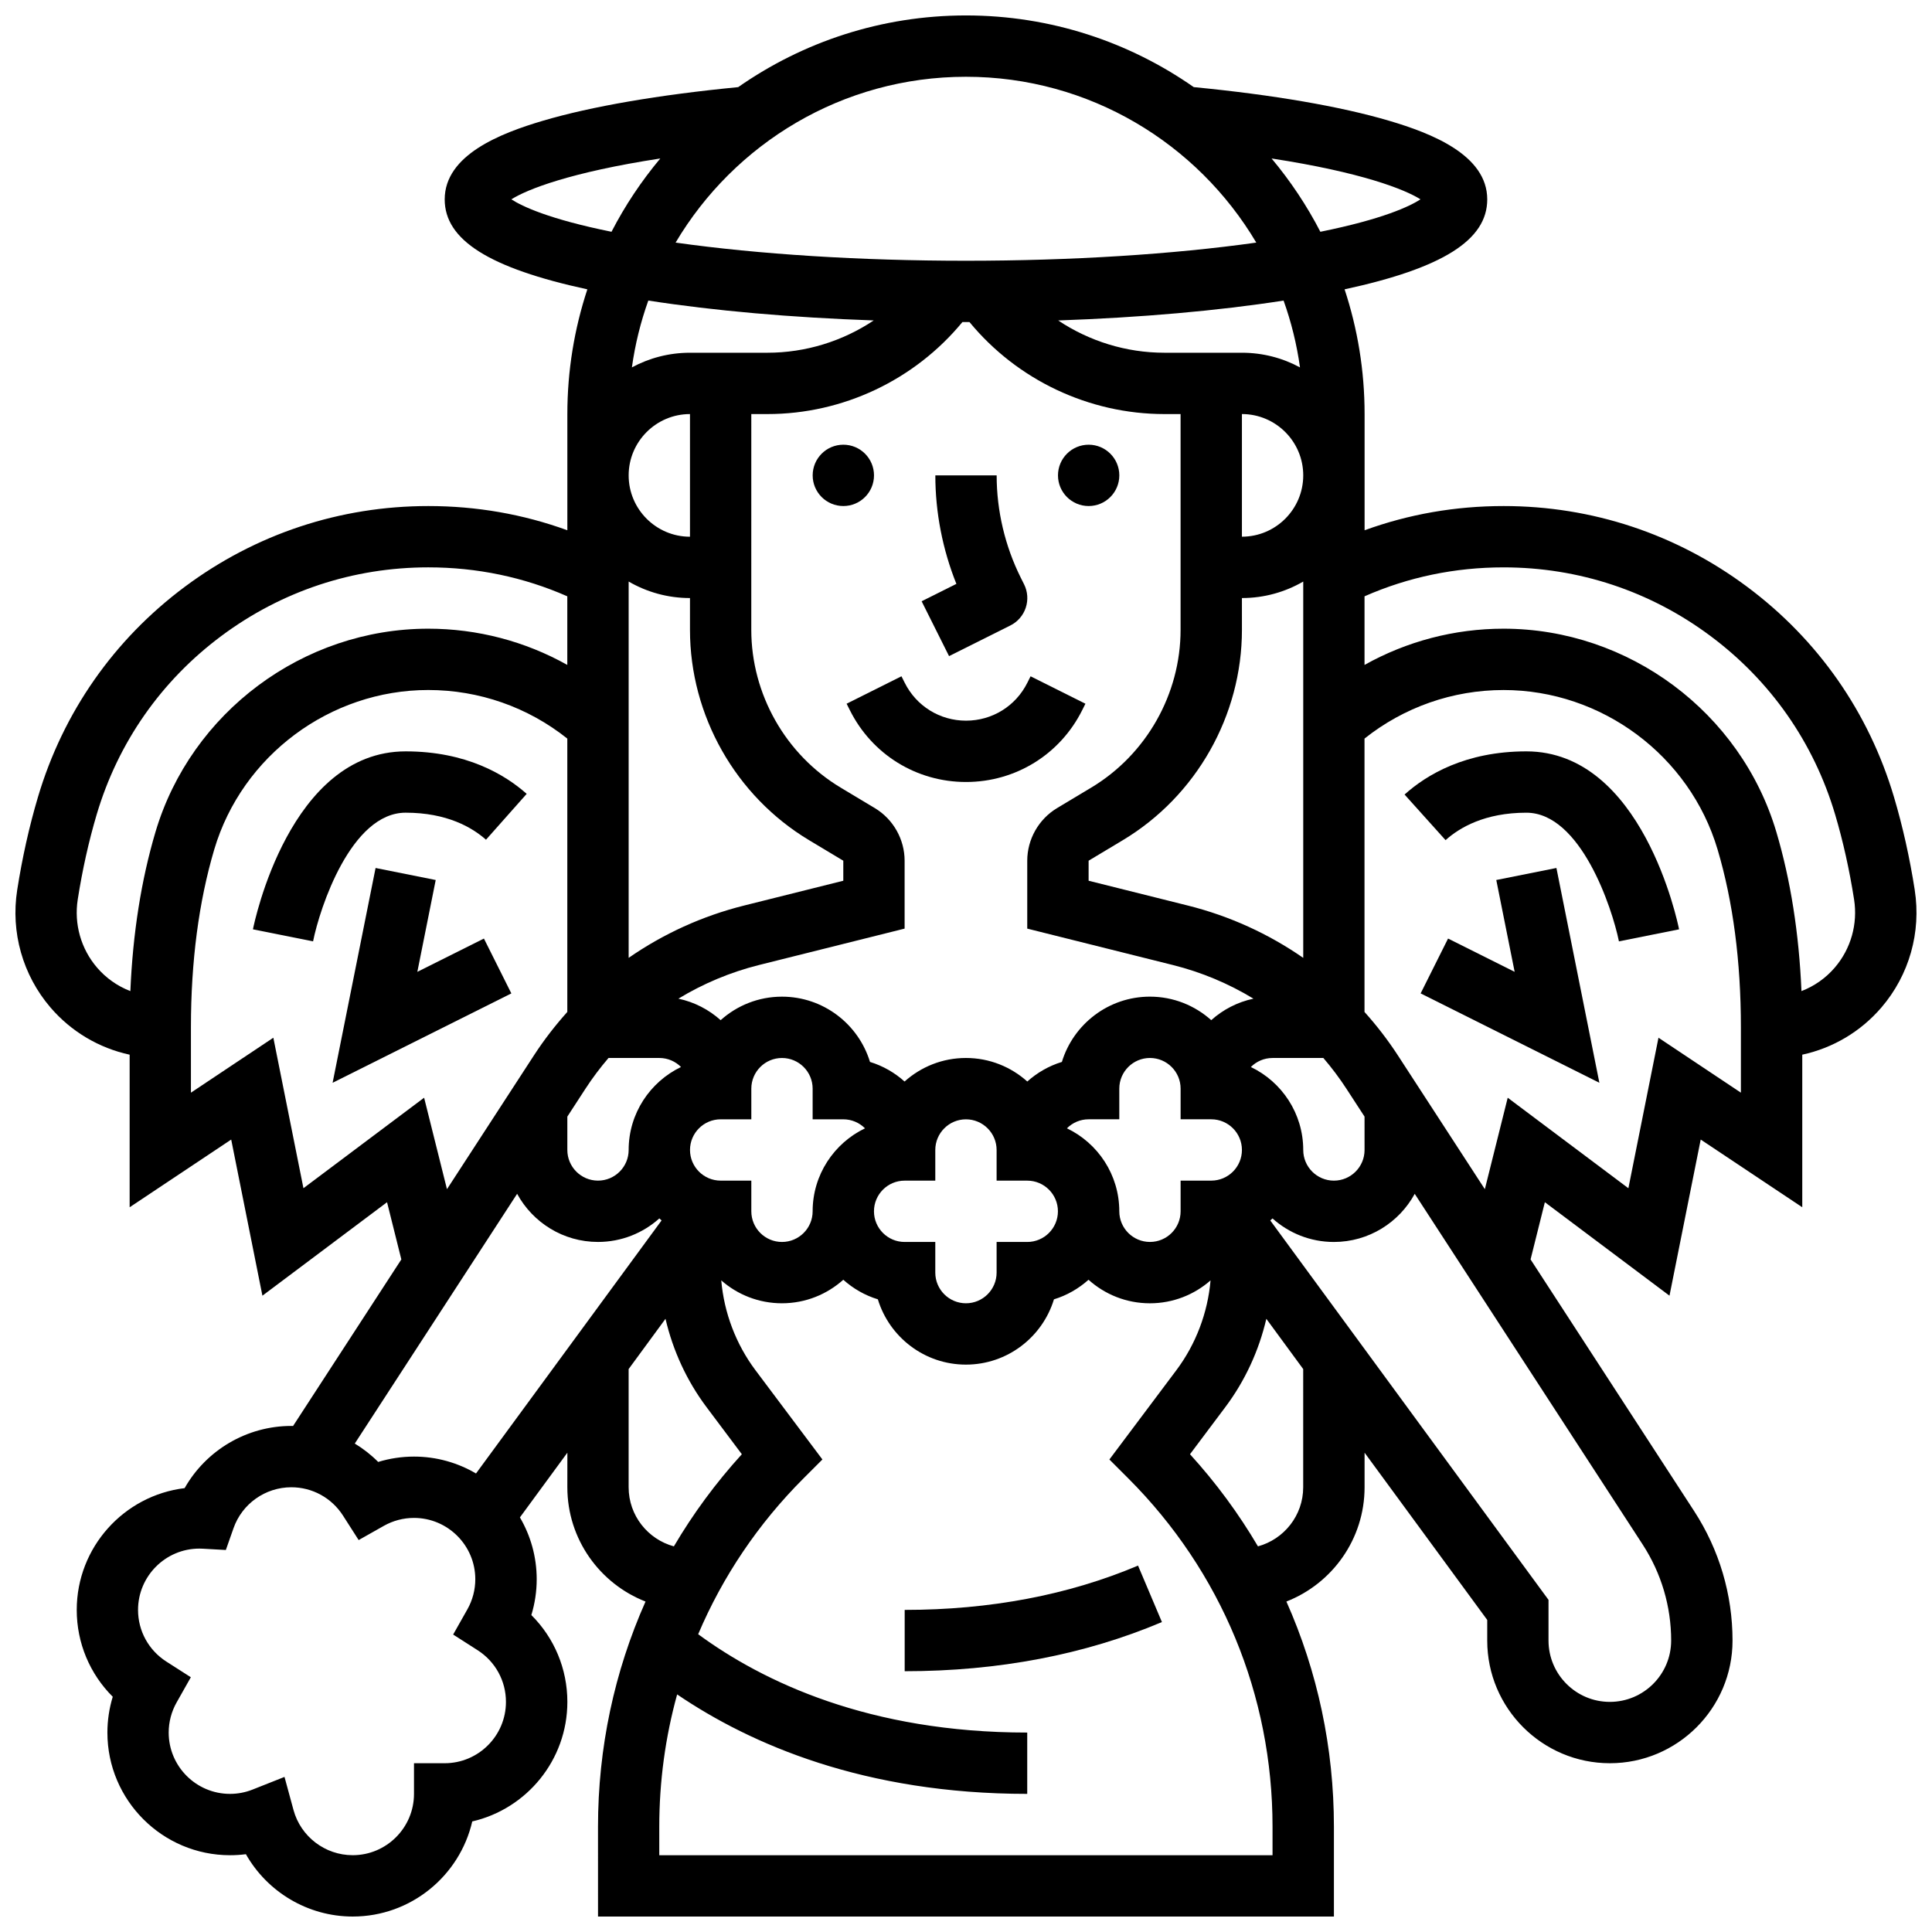 <?xml version="1.0" encoding="UTF-8"?>
<!-- Uploaded to: SVG Repo, www.svgrepo.com, Generator: SVG Repo Mixer Tools -->
<svg width="800px" height="800px" version="1.1" viewBox="144 144 512 512" xmlns="http://www.w3.org/2000/svg">
 <defs>
  <clipPath id="a">
   <path d="m148.09 148.09h503.81v503.81h-503.81z"/>
  </clipPath>
 </defs>
 <path d="m430.79 332.21 0.859-1.715-14.535-7.269-0.859 1.715c-3.098 6.195-9.324 10.043-16.25 10.043s-13.152-3.848-16.25-10.047l-0.859-1.715-14.535 7.269 0.859 1.715c5.863 11.742 17.66 19.031 30.785 19.031 13.121 0 24.918-7.289 30.785-19.027z"/>
 <path d="m375.62 269.98c0 4.488-3.637 8.125-8.125 8.125-4.488 0-8.129-3.637-8.129-8.125s3.641-8.129 8.129-8.129c4.488 0 8.125 3.641 8.125 8.129"/>
 <path d="m440.63 269.98c0 4.488-3.641 8.125-8.125 8.125-4.488 0-8.129-3.637-8.129-8.125s3.641-8.129 8.129-8.129c4.484 0 8.125 3.641 8.125 8.129"/>
 <path d="m395.51 317.88 16.25-8.125c1.926-0.965 3.394-2.652 4.074-4.699 0.68-2.043 0.523-4.277-0.441-6.203l-0.859-1.715c-4.191-8.391-6.41-17.777-6.41-27.156h-16.25c0 9.816 1.918 19.641 5.578 28.754l-9.211 4.606z"/>
 <path d="m383.75 586.89c24.809 0 47.746-4.383 68.172-13.027l-6.332-14.965c-18.414 7.789-39.219 11.742-61.84 11.742z"/>
 <g clip-path="url(#a)">
  <path d="m651.43 379.87c-1.336-8.562-3.188-16.848-5.5-24.637-6.668-22.461-20.129-41.734-38.934-55.742-18.781-13.988-41.09-21.383-64.52-21.383-12.781 0-25.125 2.156-36.844 6.418v-30.797c0-11.539-1.867-22.648-5.301-33.051 26.066-5.641 37.805-13.09 37.805-23.832 0-11.793-14.82-17.535-25.965-20.832-12.895-3.812-30.781-6.887-51.812-8.926-17.121-11.965-37.938-18.996-60.363-18.996-22.43 0-43.242 7.031-60.367 19-21.031 2.039-38.918 5.113-51.809 8.926-11.148 3.293-25.969 9.039-25.969 20.828 0 10.738 11.738 18.191 37.805 23.832-3.434 10.402-5.301 21.512-5.301 33.051v30.797c-11.719-4.262-24.062-6.418-36.844-6.418-23.426 0-45.738 7.394-64.52 21.383-18.805 14.008-32.266 33.281-38.934 55.742-2.312 7.789-4.164 16.078-5.5 24.637-1.746 11.188 1.461 22.523 8.805 31.102 5.5 6.422 12.887 10.777 20.996 12.531v40.434l26.914-17.941 8.273 41.375 33.027-24.773 3.789 15.164-28.691 44.137c-0.152-0.004-0.305-0.012-0.457-0.012-11.828 0-22.586 6.438-28.285 16.484-16.078 1.938-28.59 15.672-28.59 32.273 0 8.77 3.481 16.98 9.543 23.012-0.934 3.066-1.418 6.266-1.418 9.492 0 17.922 14.582 32.504 32.504 32.504 1.414 0 2.816-0.09 4.199-0.27 5.672 10.012 16.418 16.52 28.309 16.52 15.414 0 28.355-10.785 31.68-25.203 14.418-3.324 25.203-16.266 25.203-31.68 0-8.77-3.481-16.98-9.543-23.012 0.934-3.066 1.418-6.266 1.418-9.492 0-5.973-1.629-11.574-4.449-16.387l12.578-17.152-0.008 9.164c0 13.766 8.609 25.555 20.719 30.285-8.25 18.543-12.594 38.777-12.594 59.68l0.004 23.797h195.02v-23.801c0-20.902-4.344-41.141-12.594-59.68 12.113-4.731 20.719-16.516 20.719-30.285v-9.16l32.504 44.324v5.469c0 17.922 14.582 32.504 32.504 32.504s32.504-14.582 32.504-32.504c0-12.207-3.516-24.07-10.168-34.309l-43.355-66.699 3.789-15.164 33.027 24.773 8.273-41.375 26.914 17.941v-40.434c8.109-1.754 15.496-6.109 20.996-12.531 7.344-8.578 10.555-19.91 8.809-31.102zm-186.43 77.008h-8.125v8.125c0 4.481-3.644 8.125-8.125 8.125-4.481 0-8.125-3.644-8.125-8.125 0-9.684-5.676-18.059-13.875-21.988 1.473-1.477 3.504-2.391 5.75-2.391h8.125v-8.125c0-4.481 3.644-8.125 8.125-8.125 4.481 0 8.125 3.644 8.125 8.125v8.125h8.125c4.481 0 8.125 3.644 8.125 8.125 0 4.484-3.644 8.129-8.125 8.129zm-81.262 16.254c-4.481 0-8.125-3.644-8.125-8.125 0-4.481 3.644-8.125 8.125-8.125h8.125v-8.125c0-4.481 3.644-8.125 8.125-8.125 4.481 0 8.125 3.644 8.125 8.125v8.125h8.125c4.481 0 8.125 3.644 8.125 8.125 0 4.481-3.644 8.125-8.125 8.125h-8.125v8.125c0 4.481-3.644 8.125-8.125 8.125-4.481 0-8.125-3.644-8.125-8.125v-8.125zm-48.754-16.254c-4.481 0-8.125-3.644-8.125-8.125 0-4.481 3.644-8.125 8.125-8.125h8.125v-8.125c0-4.481 3.644-8.125 8.125-8.125 4.481 0 8.125 3.644 8.125 8.125v8.125h8.125c2.242 0 4.277 0.914 5.75 2.391-8.195 3.934-13.875 12.309-13.875 21.988 0 4.481-3.644 8.125-8.125 8.125-4.481 0-8.125-3.644-8.125-8.125v-8.125zm-40.633-16.965 4.777-7.352c1.871-2.883 3.93-5.609 6.137-8.188h13.461c2.242 0 4.277 0.914 5.75 2.391-8.195 3.934-13.875 12.309-13.875 21.988 0 4.481-3.644 8.125-8.125 8.125s-8.125-3.644-8.125-8.125zm170.64-25.562c-4.316-3.867-10.012-6.231-16.25-6.231-10.98 0-20.289 7.301-23.332 17.301-3.441 1.047-6.551 2.848-9.164 5.191-4.316-3.875-10.016-6.238-16.262-6.238s-11.941 2.363-16.262 6.238c-2.613-2.344-5.723-4.144-9.164-5.191-3.039-10-12.348-17.297-23.328-17.297-6.238 0-11.934 2.359-16.25 6.231-3.117-2.797-6.957-4.801-11.199-5.699 6.562-3.981 13.734-7.008 21.344-8.914l38.609-9.652v-17.996c0-5.676-3.023-11.016-7.891-13.938l-9.07-5.441c-14.602-8.762-23.672-24.781-23.672-41.809l0.004-57.176h4.289c20.016 0 39.02-9.043 51.66-24.383 0.312 0 0.621 0.004 0.934 0.004s0.621-0.004 0.934-0.004c12.641 15.34 31.645 24.383 51.656 24.383h4.289v57.18c0 17.027-9.07 33.047-23.672 41.809l-9.07 5.441c-4.867 2.922-7.891 8.262-7.891 13.934v17.996l38.609 9.652c7.609 1.902 14.781 4.93 21.344 8.914-4.242 0.898-8.078 2.902-11.195 5.695zm-138.14-160.62v32.504c-8.961 0-16.25-7.293-16.25-16.25 0-8.961 7.289-16.254 16.25-16.254zm0 48.758v8.422c0 22.703 12.094 44.062 31.562 55.742l9.07 5.441v5.309l-26.297 6.574c-11.082 2.769-21.406 7.5-30.586 13.863v-99.727c4.785 2.777 10.332 4.375 16.25 4.375zm131.94 81.488-26.297-6.574v-5.309l9.07-5.441c19.469-11.68 31.562-33.039 31.562-55.742l-0.004-8.422c5.918 0 11.465-1.598 16.25-4.371v99.727c-9.18-6.367-19.5-11.098-30.582-13.867zm14.332-130.25c8.961 0 16.25 7.293 16.25 16.25 0 8.961-7.293 16.25-16.25 16.25zm0-16.25h-20.539c-10.129 0-19.914-3.059-28.152-8.555 21.91-0.77 42.367-2.566 59.73-5.269 2.031 5.664 3.5 11.586 4.352 17.711-4.582-2.481-9.824-3.887-15.391-3.887zm-125.73 0h-20.539c-5.566 0-10.809 1.406-15.395 3.883 0.852-6.121 2.324-12.047 4.352-17.711 17.363 2.703 37.824 4.5 59.734 5.269-8.238 5.496-18.023 8.559-28.152 8.559zm128.1 189.29c1.473-1.477 3.504-2.391 5.75-2.391h13.461c2.207 2.578 4.266 5.305 6.137 8.188l4.777 7.348 0.004 8.844c0 4.481-3.644 8.125-8.125 8.125s-8.125-3.644-8.125-8.125c-0.004-9.684-5.68-18.059-13.879-21.988zm44.957-229.94c-2.863 1.852-9.961 5.238-26.539 8.594-3.594-6.961-7.941-13.469-12.93-19.426 23.824 3.66 35.281 8.18 39.469 10.832zm-43.523 11.461c-22.059 3.113-49.012 4.812-76.941 4.812-27.934 0-54.883-1.699-76.945-4.812 15.582-26.281 44.234-43.945 76.945-43.945 32.707 0 61.359 17.664 76.941 43.945zm-197.41-11.461c4.188-2.652 15.645-7.176 39.469-10.832-4.988 5.957-9.336 12.465-12.93 19.426-16.574-3.356-23.676-6.738-26.539-8.594zm-109.82 203.57c-4.25-4.965-6.109-11.535-5.094-18.027 1.227-7.848 2.914-15.422 5.019-22.52 5.66-19.07 17.094-35.438 33.062-47.332 15.957-11.879 34.91-18.164 54.812-18.164 12.906 0 25.277 2.582 36.844 7.672v18.184c-11.16-6.254-23.812-9.602-36.844-9.602-33.148 0-62.879 22.152-72.293 53.871-3.773 12.715-6.004 26.863-6.656 42.172-3.387-1.301-6.434-3.43-8.852-6.254zm86.699 34.508-31.98 23.984-7.977-39.883-21.84 14.562v-17.324c0-17.453 2.082-33.312 6.184-47.141 7.383-24.875 30.703-42.246 56.715-42.246 13.469 0 26.414 4.555 36.844 12.875v72.445c-3.215 3.586-6.188 7.422-8.852 11.523l-23.039 35.445zm24.648 25.465c4.137 7.594 12.188 12.758 21.426 12.758 6.242 0 11.945-2.363 16.262-6.238 0.199 0.18 0.391 0.363 0.594 0.535l-49.18 67.062c-4.824-2.84-10.441-4.477-16.434-4.477-3.227 0-6.426 0.484-9.492 1.418-1.871-1.883-3.957-3.516-6.199-4.871zm-19.207 150.9h-8.125v8.125c0 8.961-7.293 16.25-16.25 16.25-7.312 0-13.762-4.926-15.68-11.973l-2.387-8.773-8.453 3.352c-1.914 0.758-3.926 1.145-5.988 1.145-8.961 0-16.25-7.293-16.25-16.25 0-2.789 0.723-5.543 2.09-7.965l3.781-6.695-6.477-4.144c-4.707-3.012-7.516-8.133-7.516-13.699 0-8.961 7.293-16.25 16.25-16.25 0.309 0 0.617 0.012 0.922 0.027l6.098 0.344 2.027-5.762c2.277-6.5 8.441-10.863 15.328-10.863 5.566 0 10.688 2.812 13.699 7.516l4.144 6.477 6.695-3.781c2.422-1.367 5.176-2.09 7.965-2.09 8.961 0 16.25 7.293 16.25 16.25 0 2.789-0.723 5.543-2.09 7.965l-3.781 6.695 6.477 4.144c4.707 3.012 7.516 8.133 7.516 13.699 0.008 8.969-7.285 16.258-16.246 16.258zm48.758-73.133v-31.324l9.77-13.32c1.965 8.426 5.648 16.441 10.852 23.383l9.379 12.508c-6.894 7.578-12.918 15.758-18.012 24.418-6.898-1.879-11.988-8.18-11.988-15.664zm170.64 97.512h-162.52v-7.551c0-12.016 1.613-23.785 4.734-35.062 19.523 13.262 49.703 26.359 92.777 26.359v-16.25c-41.867 0-70.004-13.434-87.203-26.062 6.469-15.246 15.875-29.262 27.941-41.324l4.984-4.984-17.738-23.648c-5.176-6.902-8.328-15.234-9.07-23.816 4.293 3.777 9.922 6.07 16.078 6.07 6.242 0 11.945-2.363 16.262-6.238 2.613 2.344 5.723 4.144 9.16 5.188 3.043 10.004 12.352 17.305 23.336 17.305 10.98 0 20.289-7.301 23.332-17.301 3.441-1.047 6.547-2.848 9.16-5.188 4.316 3.875 10.02 6.238 16.262 6.238 6.156 0 11.785-2.293 16.078-6.07-0.742 8.578-3.894 16.914-9.07 23.816l-17.738 23.648 4.984 4.984c24.668 24.664 38.25 57.461 38.25 92.344zm8.125-97.512c0 7.484-5.094 13.785-11.988 15.664-5.098-8.66-11.117-16.844-18.012-24.418l9.379-12.508c5.207-6.941 8.891-14.957 10.852-23.379l9.77 13.32zm97.512 40.629c0 8.961-7.293 16.25-16.25 16.25-8.961 0-16.25-7.293-16.25-16.25v-10.785l-73.738-100.55c0.203-0.172 0.398-0.355 0.594-0.535 4.316 3.875 10.02 6.238 16.262 6.238 9.238 0 17.293-5.164 21.426-12.758l60.414 92.945c4.934 7.594 7.543 16.395 7.543 25.449zm18.484-145.2-21.84-14.562-7.977 39.887-31.98-23.984-6.059 24.238-23.039-35.445c-2.664-4.098-5.633-7.938-8.852-11.523v-72.445c10.434-8.312 23.379-12.871 36.848-12.871 26.008 0 49.328 17.371 56.715 42.246 4.106 13.824 6.184 29.684 6.184 47.141zm24.902-33.168c-2.414 2.82-5.465 4.953-8.852 6.25-0.652-15.309-2.883-29.457-6.656-42.172-9.414-31.715-39.141-53.867-72.293-53.867-13.031 0-25.684 3.352-36.844 9.605v-18.184c11.566-5.09 23.938-7.672 36.844-7.672 19.902 0 38.855 6.281 54.812 18.168 15.969 11.895 27.402 28.262 33.062 47.332 2.106 7.098 3.793 14.672 5.019 22.52 1.012 6.484-0.844 13.055-5.094 18.02z"/>
 </g>
 <path d="m548.5 343.12c-16.16 0-26.473 6.223-32.277 11.441l10.867 12.086c3.691-3.32 10.398-7.273 21.41-7.273 14.379 0 22.742 25.258 24.535 34.098l15.938-3.188c-0.387-1.93-9.789-47.164-40.473-47.164z"/>
 <path d="m540.53 377.21 4.867 24.336-17.645-8.82-7.269 14.535 47.367 23.684-11.383-56.922z"/>
 <path d="m211.03 390.28 15.938 3.188c1.766-8.844 10.07-34.098 24.535-34.098 10.922 0 17.605 3.894 21.289 7.164l10.785-12.156c-5.789-5.137-16.055-11.258-32.074-11.258-30.688 0-40.09 45.234-40.473 47.16z"/>
 <path d="m254.6 401.55 4.867-24.336-15.934-3.188-11.387 56.922 47.367-23.684-7.269-14.535z"/>
</svg>